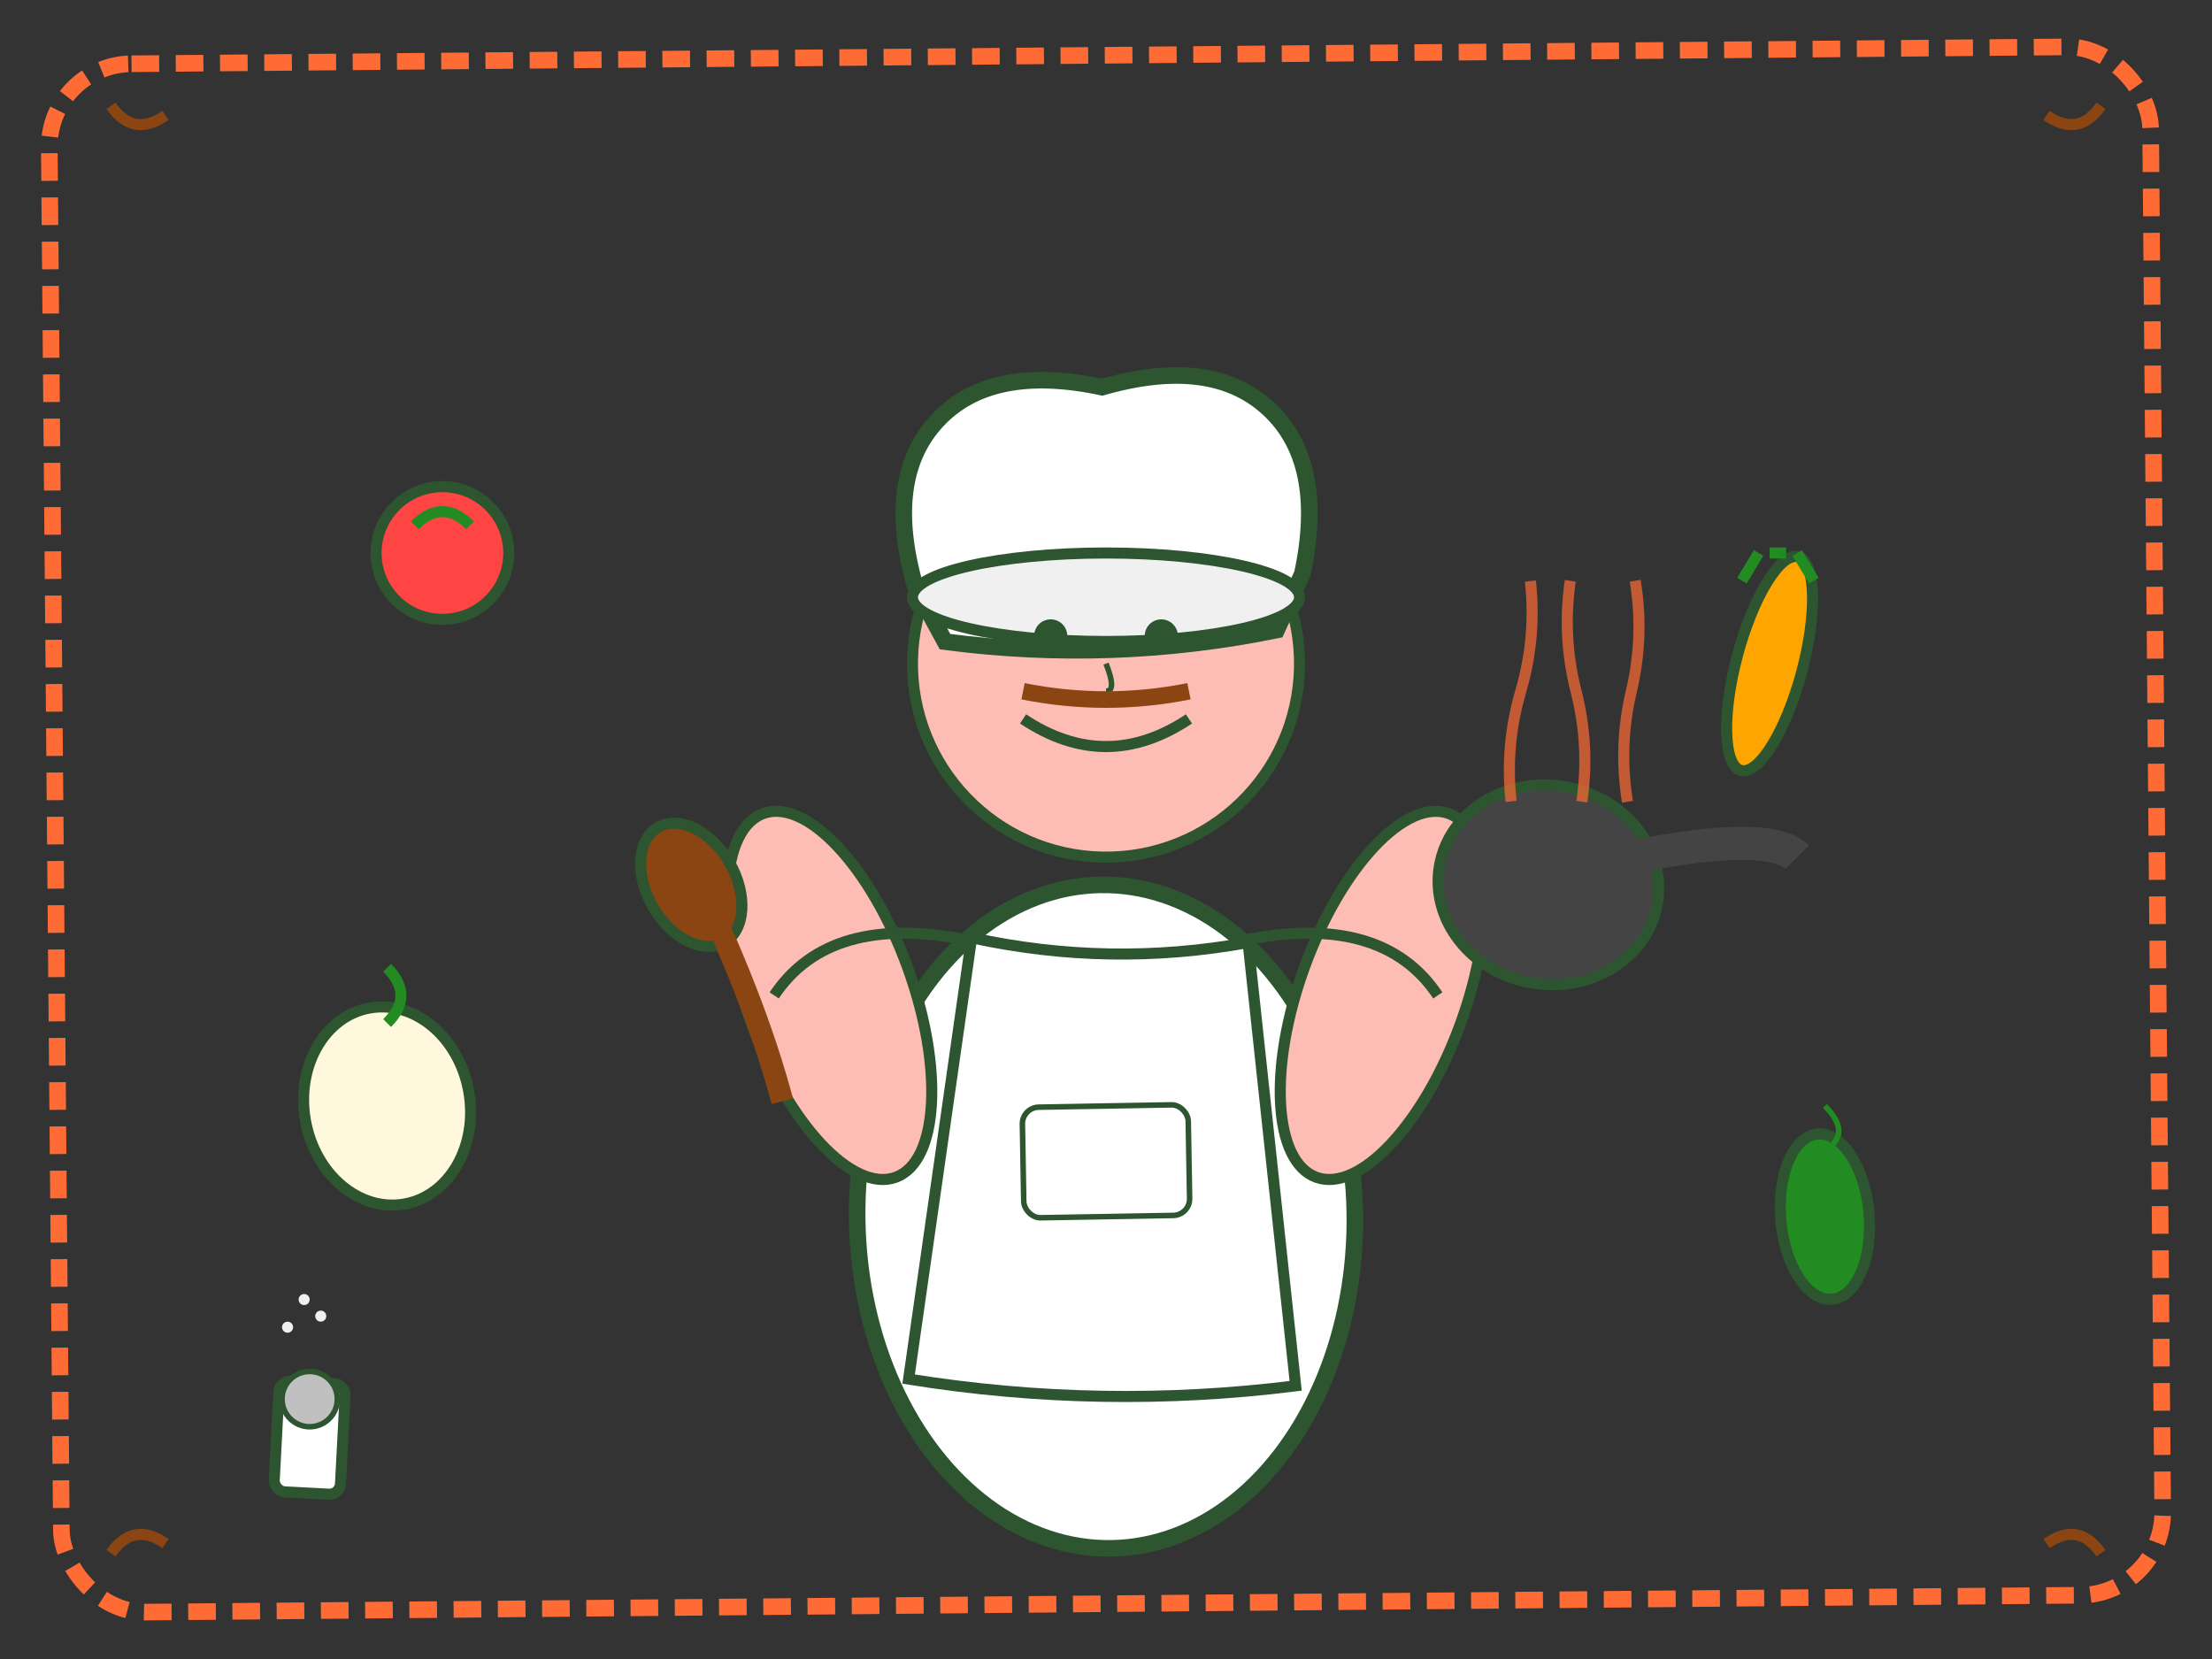 <svg xmlns="http://www.w3.org/2000/svg" viewBox="0 0 400 300" style="background: none;">
  <rect x="0" y="0" width="400" height="300" fill="#333333" stroke="none"/>
  <!-- Hand-drawn style chef illustration for hero banner -->
  
  <!-- Chef's body -->
  <ellipse cx="200" cy="220" rx="45" ry="60" 
           fill="white" 
           stroke="#2c5530" 
           stroke-width="3"
           transform="rotate(-1 200 220)"/>
  
  <!-- Chef's head -->
  <circle cx="200" cy="120" r="35" 
          fill="#fdbcb4" 
          stroke="#2c5530" 
          stroke-width="2"
          transform="rotate(1 200 120)"/>
  
  <!-- Chef's hat -->
  <path d="M165 105 Q160 85 170 75 Q180 65 200 70 Q220 65 230 75 Q240 85 235 105 L230 115 Q200 120 170 115 Z" 
        fill="white" 
        stroke="#2c5530" 
        stroke-width="3"
        transform="rotate(-2 200 90)"/>
  
  <!-- Hat band -->
  <ellipse cx="200" cy="108" rx="35" ry="8" 
           fill="#f0f0f0" 
           stroke="#2c5530" 
           stroke-width="2"/>
  
  <!-- Face features -->
  <!-- Eyes -->
  <circle cx="190" cy="115" r="3" fill="#2c5530"/>
  <circle cx="210" cy="115" r="3" fill="#2c5530"/>
  
  <!-- Nose -->
  <path d="M200 120 Q202 125 200 125" 
        stroke="#2c5530" 
        stroke-width="1" 
        fill="none"/>
  
  <!-- Smile -->
  <path d="M185 130 Q200 140 215 130" 
        stroke="#2c5530" 
        stroke-width="2" 
        fill="none"/>
  
  <!-- Mustache -->
  <path d="M185 125 Q200 128 215 125" 
        stroke="#8b4513" 
        stroke-width="3" 
        fill="none"/>
  
  <!-- Left arm holding spoon -->
  <ellipse cx="150" cy="180" rx="15" ry="35" 
           fill="#fdbcb4" 
           stroke="#2c5530" 
           stroke-width="2"
           transform="rotate(-20 150 180)"/>
  
  <!-- Right arm holding pan -->
  <ellipse cx="250" cy="180" rx="15" ry="35" 
           fill="#fdbcb4" 
           stroke="#2c5530" 
           stroke-width="2"
           transform="rotate(20 250 180)"/>
  
  <!-- Wooden spoon -->
  <ellipse cx="125" cy="160" rx="8" ry="12" 
           fill="#8b4513" 
           stroke="#2c5530" 
           stroke-width="2"
           transform="rotate(-30 125 160)"/>
  <path d="M130 155 Q135 180 135 200" 
        stroke="#8b4513" 
        stroke-width="4"
        transform="rotate(-15 135 175)"/>
  
  <!-- Frying pan -->
  <ellipse cx="280" cy="160" rx="20" ry="18" 
           fill="#444" 
           stroke="#2c5530" 
           stroke-width="2"
           transform="rotate(10 280 160)"/>
  <path d="M295 155 Q320 150 325 155" 
        stroke="#444" 
        stroke-width="6"/>
  
  <!-- Steam from pan -->
  <g stroke="#ff6b35" stroke-width="2" fill="none" opacity="0.7">
    <path d="M275 145 Q273 135 275 125 Q277 115 275 105" transform="rotate(5 275 125)"/>
    <path d="M285 145 Q287 135 285 125 Q283 115 285 105" transform="rotate(-3 285 125)"/>
    <path d="M295 145 Q293 135 295 125 Q297 115 295 105" transform="rotate(2 295 125)"/>
  </g>
  
  <!-- Chef's apron -->
  <path d="M175 170 Q200 175 225 170 L235 250 Q200 255 165 250 Z" 
        fill="white" 
        stroke="#2c5530" 
        stroke-width="2"
        transform="rotate(1 200 210)"/>
  
  <!-- Apron strings -->
  <path d="M175 170 Q150 165 140 180" 
        stroke="#2c5530" 
        stroke-width="2" 
        fill="none"/>
  <path d="M225 170 Q250 165 260 180" 
        stroke="#2c5530" 
        stroke-width="2" 
        fill="none"/>
  
  <!-- Apron pocket -->
  <rect x="185" y="200" width="30" height="20" 
        fill="none" 
        stroke="#2c5530" 
        stroke-width="1"
        rx="3"
        transform="rotate(-1 200 210)"/>
  
  <!-- Decorative cooking ingredients around -->
  <!-- Tomato -->
  <circle cx="80" cy="100" r="12" 
          fill="#ff4444" 
          stroke="#2c5530" 
          stroke-width="2"/>
  <path d="M75 95 Q80 90 85 95" 
        stroke="#228b22" 
        stroke-width="2" 
        fill="none"/>
  
  <!-- Carrot -->
  <ellipse cx="320" cy="120" rx="6" ry="20" 
           fill="#ffa500" 
           stroke="#2c5530" 
           stroke-width="2"
           transform="rotate(15 320 120)"/>
  <path d="M315 105 L318 100 M320 100 L323 100 M325 100 L328 105" 
        stroke="#228b22" 
        stroke-width="2"/>
  
  <!-- Onion -->
  <ellipse cx="70" cy="200" rx="15" ry="18" 
           fill="#fff8dc" 
           stroke="#2c5530" 
           stroke-width="2"
           transform="rotate(-10 70 200)"/>
  <path d="M70 185 Q75 180 70 175" 
        stroke="#228b22" 
        stroke-width="2" 
        fill="none"/>
  
  <!-- Pepper -->
  <ellipse cx="330" cy="220" rx="8" ry="15" 
           fill="#228b22" 
           stroke="#2c5530" 
           stroke-width="2"
           transform="rotate(-5 330 220)"/>
  <path d="M330 208 Q335 205 330 200" 
        stroke="#228b22" 
        stroke-width="1" 
        fill="none"/>
  
  <!-- Salt shaker -->
  <rect x="50" y="250" width="12" height="20" 
        fill="white" 
        stroke="#2c5530" 
        stroke-width="2"
        rx="2"
        transform="rotate(3 56 260)"/>
  <circle cx="56" cy="253" r="5" 
          fill="silver" 
          stroke="#2c5530" 
          stroke-width="1"/>
  
  <!-- Salt particles -->
  <g fill="#f0f0f0">
    <circle cx="52" cy="240" r="1"/>
    <circle cx="58" cy="238" r="1"/>
    <circle cx="55" cy="235" r="1"/>
  </g>
  
  <!-- Hand-drawn frame border -->
  <rect x="10" y="10" width="380" height="280" 
        fill="none" 
        stroke="#ff6b35" 
        stroke-width="3"
        rx="15"
        stroke-dasharray="5,3"
        transform="rotate(-0.5 200 150)"/>
  
  <!-- Decorative corner elements -->
  <g stroke="#8b4513" stroke-width="2" fill="none">
    <path d="M20 20 Q25 25 30 20" transform="rotate(10 25 20)"/>
    <path d="M370 20 Q375 25 380 20" transform="rotate(-10 375 20)"/>
    <path d="M20 280 Q25 275 30 280" transform="rotate(-10 25 280)"/>
    <path d="M370 280 Q375 275 380 280" transform="rotate(10 375 280)"/>
  </g>
</svg>

